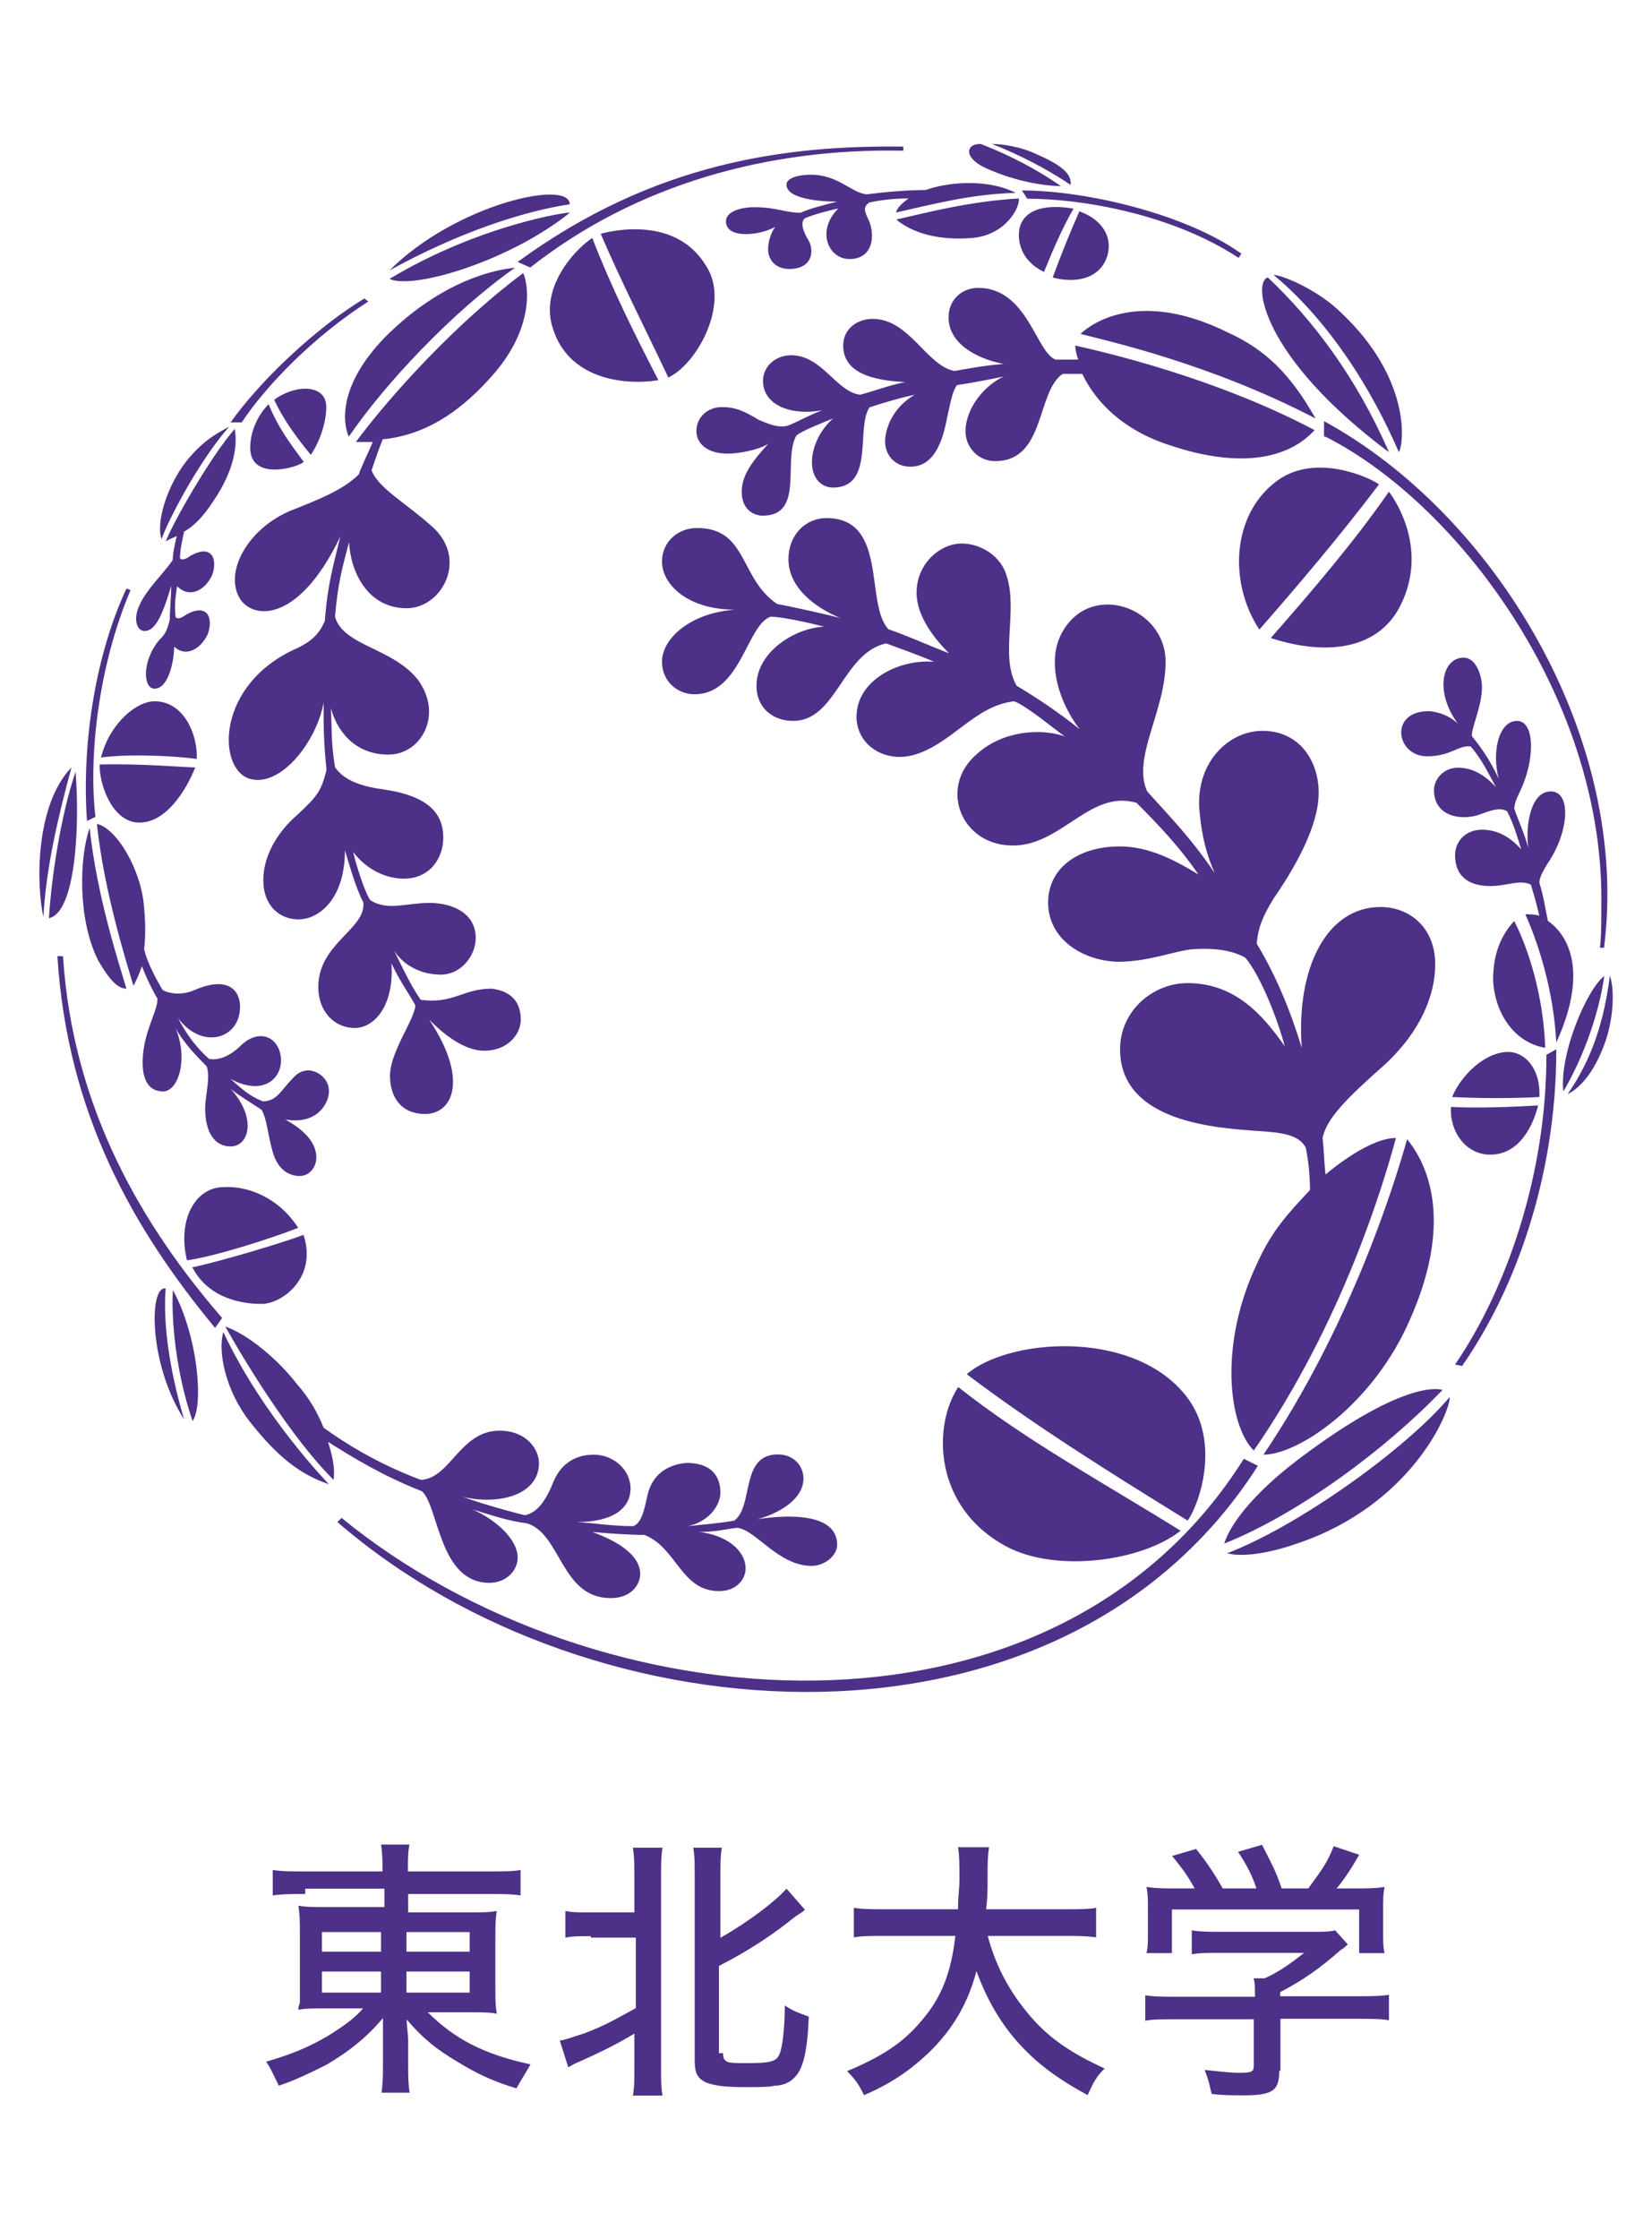 <?xml version="1.0" encoding="utf-8"?>
<!-- Generator: Adobe Illustrator 27.4.1, SVG Export Plug-In . SVG Version: 6.00 Build 0)  -->
<svg version="1.1" id="レイヤー_1" xmlns="http://www.w3.org/2000/svg" xmlns:xlink="http://www.w3.org/1999/xlink" x="0px"
	 y="0px" viewBox="0 0 682 924" style="enable-background:new 0 0 682 924;" xml:space="preserve">
<style type="text/css">
	.st0{fill:#4D3087;}
</style>
<g>
	<path class="st0" d="M128.3,187.7c-5.2-6.4-11-13.9-15.1-22.7c2.9-2.3,8.1-4.6,12.8-4.6c2.3,0,8.7,0.6,8.7,7.6
		C134.7,173.8,132.3,181.9,128.3,187.7 M59.7,260.4c5.2,0,8.1-9.3,11-18.6c0,3.5-0.6,9.9-0.6,13.9c-1.2,4.6-1.7,5.8-4.6,8.7
		c-7,8.7-6.4,19.8-1.7,19.8c5.8,0,8.1-11.6,8.1-17.4c4.6,4.6,11,1.2,13.9-5.2c2.3-6.4,0-12.8-8.7-8.1c-1.7,1.2-3.5,2.3-4.6,1.2
		c-0.6-5.2,0-8.7,0.6-12.8c5.2,5.2,11.6,1.7,14.5-4.6c2.3-6.4,0-12.8-8.7-8.1c-1.7,1.2-3.5,2.3-4.6,1.2c0-3.5,1.2-8.7,1.7-11
		c4.1-2.3,8.1-6.4,12.2-12.8c8.7-12.8,9.9-23.2,8.7-29.6c-10.5,12.2-25.6,38.9-28.5,46.5c0.6-0.6,2.3-1.2,4.6-2.3
		c-1.2,4.6-1.7,8.1-1.7,9.9c-4.6,7-15.1,15.7-15.1,24.4C56.2,258,57.4,260.4,59.7,260.4 M92.3,489.9c-11.6,0-19.2,13.4-15.1,30.2
		c12.2-1.7,35.4-9.3,45.9-13.4C114.9,494,102.1,489.3,92.3,489.9 M94.6,176.1c-2.9,1.7-9.9,4.6-17.4,13.9
		c-8.7,11-12.8,26.1-10.5,32.5C69,215.6,81.8,190.6,94.6,176.1 M31.2,318.5c-5.8,16.9-9.9,42.4-11,60.4
		C31.2,376.6,33,341.1,31.2,318.5 M17.9,378.3c1.2-20.3,5.8-40.1,11.6-61.6C14.4,332.4,15,365.5,17.9,378.3 M52.2,408
		C48.7,396.3,40,369.6,37,341.7c-4.1,11.6-5.2,37.2,3.5,54.6C45.2,404.5,48.7,408,52.2,408 M152.1,124.4l-1.7-1.2
		c-19.2,11.6-42.4,33.1-55.2,51.1h4.6C109.7,159.3,129.4,138.9,152.1,124.4 M81.2,313.2c0.6-8.7-4.6-23.8-17.4-23.8
		c-7.6,0-18.6,9.3-22.1,23.2C54.5,310.9,73.7,312.1,81.2,313.2 M103.3,184.8c0,13.9,19.8,8.1,22.1,5.8c-5.2-7-10.5-13.9-14.5-23.8
		C106.2,171.5,103.3,178.4,103.3,184.8 M56.2,339.4c12.2,1.2,20.9-13.9,24.4-22.7c-3.5,0-23.2-1.7-39.5-1.2
		C41.1,324.3,46.3,338.2,56.2,339.4 M235.2,87.8c0.6-0.6-36.6,4.6-74.4,27.3C170.7,119.7,210.8,107.5,235.2,87.8 M144,180.2
		c15.1-22.1,43-51.7,68.6-69.7c-7,0.6-29.6,4.6-53.5,28.5C139.3,159.3,141.6,174.9,144,180.2 M160.8,111.6
		c28.5-15.7,55.2-24.4,74.4-27.3C235.2,73.8,188.1,84.3,160.8,111.6 M39.4,337.1c-2.9-25,1.2-62.2,14.5-93.6l-1.7-0.6
		c-12.2,26.1-18.6,62.2-16.3,95.9L39.4,337.1z M615.2,476.5c11.6,0,17.4-11,19.8-20.3c-11,0.6-24.4,1.2-36,0.6
		C598.4,467.2,605.3,476.5,615.2,476.5 M600.7,563.1l2.9,0.6c21.5-30.8,38.9-77.3,38.9-130.7l-4.1,2.3
		C638.5,484.1,622.2,531.7,600.7,563.1 M506.6,641c6.4,1.7,17.4,0,29.1-4.1c46.5-15.7,62.8-53.5,62.8-60.4
		C579.8,598.6,535.6,629.9,506.6,641 M595.5,573.6c0,0-13.9-5.8-59.3,28.5c-19.2,14.5-28.5,27.3-30.8,34.9
		C536.2,624.7,572.2,598,595.5,573.6 M645.4,450.4c7.6-12.8,14.5-30.8,16.9-47.6C655.3,408,643.7,434.7,645.4,450.4 M664.6,402.7
		c-2.3,18-7,33.7-17.4,48.8c3.5-1.7,10.5-7,15.7-22.1C666.4,419,666.4,407.4,664.6,402.7 M26,394.6h-2.3
		c4.1,65.1,31.4,112.7,65.1,153.4l2.9-4.1C59.1,506.2,30.1,457.9,26,394.6 M68.4,531.7c-7-1.2-7,31.4,7.6,54
		C69.6,564.3,67.3,545.1,68.4,531.7 M79.5,586.4c4.6-6.4,2.3-34.9-8.1-54C71.3,531.7,69.6,557.3,79.5,586.4 M513.5,602
		c-79,125.5-267.3,110.4-372.5,24.4l-1.7,1.7c105.2,91.2,299.3,103.4,380-23.2L513.5,602z M174.2,615.4c7,6.4,7,37.8,27.9,37.8
		c6.4,0,11.6-4.6,11.6-10.5c0-7-8.1-15.1-18.6-19.8c7.6,2.3,13.9,4.6,22.7,5.8c13.9,4.6,13.9,30.8,34.3,30.8
		c8.7,0,12.2-5.8,12.2-9.9c0-7.6-8.7-13.4-19.8-17.4c7,0.6,14.5,1.2,21.5,1.2c13.4,5.2,15.1,23.2,30.8,23.2c7.6,0,11-5.2,11-9.3
		c0-7.6-8.1-13.9-19.2-15.1c7,0,11-1.2,15.7-1.7c7.6,0.6,16.9,15.7,30.8,15.7c5.2,0,10.5-4.1,10.5-8.7c0-15.1-26.7-11.6-33.1-10.5
		c8.7-2.3,19.2-8.1,19.2-16.9c0-5.2-4.1-9.9-10.5-9.9c-15.7,0-9.9,20.9-18,27.3c-6.4,1.2-13.9,1.7-19.2,2.3
		c8.1-1.7,13.4-8.1,13.4-13.9c0-7-4.1-12.2-13.9-12.2c-7.6,0.6-14.5,4.6-16.3,13.9c-1.2,5.2-2.3,11-5.8,12.2
		c-8.1,0-15.7-1.2-23.2-1.7c15.1,0,22.1-5.8,22.1-13.9c0-7.6-7-13.9-15.1-13.9c-8.1,0-13.9,4.1-16.9,11.6
		c-4.6,11.6-9.3,12.8-11.6,13.4c-7-1.7-19.2-5.2-25.6-7.6c14.5,3.5,31.4-0.6,31.4-13.9c0-5.8-5.2-13.4-16.3-13.4
		c-16.3,0-20.3,19.8-32.5,20.3c-18.6-7-32-15.7-40.1-21.5c-2.3-5.8-5.8-12.2-11-18c-7.6-9.9-19.8-20.3-29.6-23.8
		c0,0,22.7,41.3,44.7,63.3c0.6-3.5,0-8.7-2.3-15.7C145.7,601.5,157.9,609,174.2,615.4 M103.3,586.9c11,13.9,20.3,21.5,32.5,25.6
		c0,0-27.3-27.9-43.6-62.8C89.9,557.3,92.8,573.6,103.3,586.9 M569.9,374.3c-22.1,0-34.9,25-32.5,58.1c-4.6-15.1-10.5-29.6-18.6-43
		c0.6-6.4,2.3-11,7-18.6c3.5-5.2,18.6-26.7,18.6-43.6c0-13.4-8.1-25.6-23.2-25.6c-13.9,0-27.3,12.8-26.1,32c0.6,7,1.7,16.3,6.4,26.7
		c-9.9-14.5-18-22.7-27.9-33.7c-6.4-13.9,7.6-33.1,7.6-53.5c0-22.7-31.4-33.7-43-11.6c-6.4,12.2-0.6,29.1,7.6,39.5
		c-8.7-7-17.4-12.8-26.1-18c-7-12.2,0.6-30.8-4.1-45.3c-2.3-8.1-10.5-13.4-18.6-13.4c-8.7,0-18.6,8.1-18.6,20.3
		c0,9.9,7.6,19.2,13.4,25c-7.6-2.9-18-7.6-25-9.9c-9.9-10.5,0-45.9-25.6-45.9c-8.7,0-15.7,7-15.7,16.9c0,11.6,10.5,19.8,21.5,24.4
		c-4.1-1.2-22.1-5.2-26.1-5.8c-15.7-10.5-12.2-31.4-33.1-31.4c-8.1,0-14.5,5.8-14.5,13.9c0,9.3,10.5,19.8,30.2,19.8
		c-18,1.2-30.2,11.6-30.2,21.5c0,8.1,6.4,13.4,13.4,13.4c19.2,0,21.5-28.5,31.4-32c4.6,0,15.1,2.3,22.1,4.1
		c-12.2,0.6-27.9,10.5-27.9,24.4c0,9.3,7,14.5,15.1,14.5c18,0,20.3-27.9,38.4-32c4.6,1.7,14.5,5.2,19.8,7.6
		c-14.5-1.2-32,7.6-32,22.7c0,11.6,11.6,19.2,23.8,15.7c15.7-4.6,25-20.3,41.3-22.1c5.8,2.3,17.4,12.2,20.9,14.5
		c-9.9-3.5-25.6-2.3-36,7c-17.4,14.5-5.8,40.7,18,37.8c18-2.3,29.6-22.7,47.6-17.4c9.9,9.9,18,18.6,25.6,29.6
		c-10.5-6.4-20.9-11.6-32.5-11.6c-16.9,0-29.6,8.7-29.6,23.2s13.4,23.8,28.5,24.4c13.4,0,23.8-4.6,31.4-5.2
		c9.3-0.6,16.3,0.6,21.5,3.5c6.4,7.6,13.4,25.6,16.3,36.6c-9.3-13.4-20.9-26.1-40.1-26.1c-14.5,0-27.9,11.6-27.9,27.3
		c0,30.8,41.8,32.5,56.4,33.7c9.3,0.6,17.4,1.2,20.3,7c1.2,6.4,1.7,11.6,1.7,17.4c-9.3,9.9-15.7,16.9-21.5,29.6
		c-16.3,33.7-12.2,67.4-1.7,77.9c36.6-52.9,53.5-109.8,58.7-129c-7.6,0-18.6,6.4-29.1,15.1c-0.6-5.8-0.6-9.9-1.2-15.1
		c1.7-8.1,9.9-16.3,25.6-30.2c15.1-13.9,20.9-29.1,20.9-41.3C592.6,383,582.1,374.3,569.9,374.3 M228.2,135.4
		c6.4,20.9,29.1,23.8,43.6,21.5c-9.9-19.2-19.2-37.8-27.3-58.7C235.8,104.1,223,119.7,228.2,135.4 M313.1,173.2
		c-5.8-3.5-9.3-5.2-15.1-5.2s-10.5,4.1-10.5,9.9c0,5.2,4.6,9.3,12.8,9.3c5.2,0,13.4-1.7,16.9-4.1c-5.2,5.8-11,12.2-11,19.8
		s5.2,9.9,8.7,9.9c17.4,0,8.1-23.2,13.9-33.1c2.9-2.3,12.2-5.8,15.1-7c-5.8,5.2-8.7,12.2-8.7,18c0,7,4.1,10.5,8.7,10.5
		c17.4,0,9.3-25,15.1-33.1c7-2.3,13.4-4.1,18.6-5.2c-9.9,5.8-12.2,15.1-12.2,19.2c0,5.8,4.1,10.5,10.5,10.5c9.9,0,13.4-11,15.1-20.3
		c1.7-7.6,2.3-11,4.1-13.4c4.6-0.6,13.4-2.3,19.2-3.5c-7.6,3.5-15.7,12.8-15.7,22.7c0,6.4,5.2,12.2,12.2,12.2
		c20.9,0,16.9-28.5,27.9-36h8.1c5.2,11,16.3,23.2,36.6,29.6c27.9,9.3,48.2,5.8,59.3-6.4c-41.8-22.1-88.3-32.5-98.8-34.9
		c0,1.7,0.6,4.1,1.2,5.8c-2.9,0-5.8,0-9.3,0c-8.1-2.9-11.6-29.6-32-29.6c-6.4,0-12.2,4.6-12.2,12.2c0,10.5,11,16.9,22.7,19.2
		c-7.6,0.6-13.4,1.7-20.3,2.9c-11.6-2.3-18.6-21.5-33.7-21.5c-6.4,0-12.2,4.1-12.2,11c0,12.8,15.7,14.5,25.6,15.1
		c-6.4,1.2-12.2,3.5-18.6,5.2c-9.9-1.2-15.7-16.3-28.5-16.3c-6.4,0-11.6,4.6-11.6,10.5c0,10.5,12.2,14.5,24.4,12.2
		c-5.8,2.3-9.9,4.6-12.8,5.8C322.4,177.3,317.1,174.9,313.1,173.2 M415.3,638.1c20.3,11,55.8,6.4,72.1-6.4
		c-30.8-19.2-63.9-37.2-91.8-59.3C385.1,588.1,385.1,621.8,415.3,638.1 M291.6,109.9C278.2,87.2,248,96.5,248,96.5
		c8.7,20.3,18.6,39.5,27.9,59.3C288.1,150,301.4,125,291.6,109.9 M527.5,198.2c-19.2,13.9-20.3,42.4-7.6,61.6
		c16.3-18.6,33.1-38.4,49.4-59.9C566.4,197.6,543.8,186.6,527.5,198.2 M401.4,98.2c13.9-1.2,19.8-12.8,19.2-16.3
		c-19.8,1.2-35.4,5.2-50.6,8.7C376.4,95.9,386.9,99.4,401.4,98.2 M577.5,251.1c11-20.3,2.3-39.5-4.1-48.2
		c-14.5,20.9-32,41.3-48.8,60.4C547.8,270.8,568.2,267.9,577.5,251.1 M599.5,452.7c11,0.6,26.1,0.6,36,0
		c0.6-12.2-6.4-18.6-12.8-18.6C612.9,434.1,603,444,599.5,452.7 M625.1,380.1c-7,7.6-8.7,16.3-8.7,24.4c0.6,12.8,8.1,25.6,21.5,27.9
		C637.3,411.4,630.9,391.1,625.1,380.1 M488,574.1c-22.7-25.6-72.1-21.5-88.9-7c28.5,21.5,59.3,40.7,91.2,60.4
		C495.5,620.1,504.8,592.7,488,574.1 M649.5,402.7c0-11-4.6-18.6-10.5-22.7c-1.2-5.8-1.7-9.9-3.5-15.7c0-2.3,1.7-5.2,3.5-8.1
		c8.7-12.8,9.9-29.6,1.2-29.6c-8.1,0-10.5,13.4-9.3,23.2c-1.7-6.4-4.6-12.2-5.8-16.3c0.6-3.5,0.6-2.9,3.5-9.3
		c5.2-12.8,4.6-26.7-2.3-26.7c-7.6,0-10.5,12.8-7.6,23.8c-4.1-8.7-8.1-13.9-11-17.4c-0.6-2.9,4.1-12.2,4.1-20.3
		c0-4.6-2.3-12.2-7.6-12.2c-8.7,0-12.2,13.9-2.3,27.3c-4.1-4.1-9.9-5.2-12.2-5.2c-16.3,0-13.4,18.6-0.6,18.6c9.9,0,12.8-4.6,18-4.1
		c4.6,5.2,7.6,11.6,10.5,16.9c-5.2-5.8-10.5-8.1-15.7-8.1c-5.8,0-9.9,4.6-9.9,9.3c0,11,11.6,12.8,19.2,9.9c4.6-1.7,8.1-2.9,11-1.2
		c2.3,4.6,3.5,8.1,5.8,15.7c-5.2-5.8-10.5-8.1-16.3-8.1c-6.4,0-11,4.6-11,10.5c0,12.2,11,13.9,20.3,12.2c4.1-0.6,7.6-1.7,11,0
		c1.2,4.1,1.2,3.5,3.5,12.8c-1.7-0.6-4.1-0.6-5.8-0.6c5.2,11.6,11.6,30.8,12.8,52.9C646,422.5,649.5,412.6,649.5,402.7 M547.2,180.2
		c54,27.3,113.9,106.3,113.9,190.6c0,7.6,0,16.3-0.6,20.3h1.7c11-86.6-45.3-179-115.6-217.3v6.4H547.2z M582.1,544.5
		c15.7-35.4,10.5-59.9-1.2-74.4c-5.2,18.6-23.2,76.7-59.3,130.2C536.2,600.3,567,579.4,582.1,544.5 M577.5,186.6
		c2.3-4.1,4.6-30.8-23.8-57.5c-8.7-8.7-22.7-15.1-27.9-15.7C525.7,113.9,554.8,134.3,577.5,186.6 M428.7,64
		c-7-3.5-15.1-4.6-19.2-4.6c10.5,4.1,22.1,9.9,32.5,16.9C442.1,73.8,442.1,69.8,428.7,64 M218.9,110.4c43.6-34.3,98.2-49.4,154-48.2
		v-1.7c-48.2-0.6-102.9,6.4-159.2,47.6L218.9,110.4z M406.6,69.2c13.9,6.4,26.7,7.6,31.4,7.6c-9.3-6.4-19.8-12.2-33.1-17.4
		C398.5,59.3,397.9,65.1,406.6,69.2 M357.8,80.2c-6.4-0.6-11.6-8.1-23.2-8.1c-4.6,0-9.9,1.2-9.9,4.1c0,5.8,13.4,7,20.9,7
		c-4.6,1.2-11.6,2.9-15.1,4.6c-6.4,0-9.9-2.3-19.2-2.3c-5.2,0-11.6,1.7-11.6,5.8c0,7.6,14.5,5.8,20.3,2.3c-2.3,3.5-2.9,7-2.9,9.3
		c0,4.1,2.9,8.1,8.7,8.1c9.3,0,10.5-7,8.1-11.6c-3.5-5.8-2.9-8.1-1.7-9.3c4.1-1.7,8.7-2.9,13.9-4.1c-9.3,9.3-4.1,20.9,4.6,20.9
		c9.9,0,10.5-9.9,8.1-15.7c-2.3-4.6-2.3-5.8,0-7.6c5.2-1.2,11-1.7,16.3-1.7c-2.3,1.7-4.6,3.5-5.2,5.8c15.7-3.5,30.8-7.6,49.4-8.1
		c-9.9-5.2-25.6-5.2-37.2-1.2C374.1,78.5,366.5,79.1,357.8,80.2 M135.8,450.4c0-4.6-3.5-8.1-8.1-8.7c-2.3,0-4.6,0.6-7,3.5
		c-4.6,4.6-6.4,9.3-12.2,9.3c-5.8-2.3-8.7-5.2-13.4-9.3c12.8,7,20.9,0.6,20.9-7.6c0-8.7-8.1-13.9-16.3-6.4
		c-5.2,5.2-9.9,6.4-13.4,5.8c-4.6-4.1-9.3-9.9-12.8-16.9c9.9,13.4,25.6,8.7,25.6-4.6c0-7-5.2-12.8-18.6-7c-5.2,2.3-10.5,1.7-13.4,0
		c-1.7-2.9-6.4-11-7.6-16.9c0.6-4.6,0.6-10.5,0-16.9C58.5,359.1,48.1,341.7,40,340c2.9,27.3,11.6,55.2,15.1,66.8
		c1.2-2.3,2.3-4.6,3.5-8.1c1.7,4.6,4.6,10.5,6.4,13.4c0,3.5-1.7,6.4-4.1,13.9c-2.9,9.3-4.1,24.4,6.4,24.4c6.4,0,10.5-13.4,5.2-26.1
		c3.5,6.4,9.3,12.2,12.8,15.7c1.7,4.6-0.6,12.2-0.6,17.4c0,9.3,3.5,15.7,10.5,15.7c7.6,0,11-11.6,0-23.8c3.5,2.9,7.6,5.2,12.8,8.7
		c2.3,4.1,2.3,9.3,4.6,17.4s7.6,9.9,11,9.9c4.6,0,7-4.1,7-7.6c0-7.6-7.6-12.8-12.8-15.7C131.2,464.3,135.8,455,135.8,450.4
		 M201.5,156.9c19.2-20.3,16.9-38.9,14.5-44.2c-26.7,19.8-54,49.4-69.1,69.7c2.3,0,4.6,0,7,0c-1.7,4.1-4.1,8.7-5.8,13.4
		c-6.4,6.4-16.9,10.5-28.5,15.1c-16.3,7-26.1,23.2-21.5,34.3c4.1,10.5,24.4,13.9,42.4-23.8c-2.9,12.2-5.2,19.2-6.4,34.9
		c-2.3,5.2-5.2,8.1-11,11c-33.7,14.5-33.7,49.4-20.3,54c12.8,4.1,27.9-15.1,30.8-31.4c0,11,0,15.7,1.2,27.9
		c-2.3,8.7-3.5,10.5-12.2,18.6c-8.1,7-13.9,16.9-13.9,26.7c0,11,7,16.3,14.5,16.3c8.7,0,19.2-8.7,19.2-28.5
		c2.3,7.6,4.6,15.7,7.6,21.5c1.2,11-18.6,16.9-18.6,34.9c0,9.9,6.4,16.9,15.1,16.9c8.1,0,16.3-9.3,15.1-26.7
		c2.9,6.4,7,12.2,9.9,17.4c-0.6,6.4-10.5,19.2-10.5,29.1c0,8.1,4.1,15.7,14.5,15.7c11.6,0,18-14.5,1.7-38.9
		c5.2,5.2,13.9,12.8,22.7,12.8c9.9,0,15.1-7,15.1-12.8c0-9.3-6.4-12.2-12.2-12.8c-11.6,0-15.7,6.4-29.1,4.6
		c-4.1-5.8-7.6-13.4-11-20.3c4.1,6.4,11.6,9.9,19.2,9.9c8.7,0,14.5-8.1,14.5-15.1c0-10.5-9.9-14.5-19.2-14.5
		c-9.3,0-17.4,3.5-24.4-1.2c-2.3-3.5-5.8-14.5-7-19.8c5.8,7.6,13.9,11,20.9,11c11,0,16.3-8.7,16.3-16.9c0-9.3-5.2-16.9-23.8-19.8
		c-9.3-1.2-16.9-3.5-20.9-9.3c-1.7-10.5-1.2-14.5-1.7-24.4c2.3,8.7,9.3,19.2,23.8,19.2c13.4,0,22.7-16.3,12.2-30.8
		c-10.5-13.4-30.8-13.9-34.3-26.1c1.2-13.9,2.9-19.8,5.8-30.8c0.6,12.2,7.6,27.3,23.8,27.3c14.5,0,25.6-20.3,10.5-33.7
		c-11-9.9-22.1-15.7-25-23.2c1.2-3.5,2.9-8.7,4.6-12.8C174.8,179.6,188.7,170.9,201.5,156.9 M446.1,137.8c11,2.9,53.5,12.2,97,34.9
		c-10.5-18.6-20.9-28.5-36-35.4C465.9,116.8,446.1,137.8,446.1,137.8 M424.1,82c22.7,0,59.9,6.4,87.2,24.4l1.2-1.7
		c-22.7-16.3-63.9-26.1-90.6-26.1L424.1,82z M421.7,91.9c-2.3,4.6-1.7,15.1,9.3,20.3c3.5-8.7,8.1-19.2,12.2-26.1
		C442.1,86,426.4,82.6,421.7,91.9 M445.6,87.2c-4.1,9.3-7.6,18-11,27.3c5.8,1.7,16.9,2.3,21.5-6.4
		C459.5,101.7,458.3,91.9,445.6,87.2 M107.9,538.1c8.7,0,23.2-11,17.4-28.5c-7.6,2.9-32.5,10.5-45.9,13.4
		C86.4,536.4,101,538.1,107.9,538.1 M573.4,186.6c-13.4-30.8-31.4-54.6-50-72.1C517,116.3,520.5,147.1,573.4,186.6"/>
	<g>
		<path class="st0" d="M126,781.6c-6.4,0-9.3,0-13.4,0.6v-10.5c4.1,0.6,7.6,0.6,13.9,0.6h31.4v-0.6c0-4.1,0-7-0.6-10.5H169
			c-0.6,3.5-0.6,6.4-0.6,10.5v0.6h32c7.6,0,11,0,14.5-0.6v10.5c-3.5-0.6-8.1-0.6-13.9-0.6h-32.5v7.6h23.8c7,0,9.3,0,12.8-0.6
			c-0.6,3.5-0.6,6.4-0.6,11.6v19.2c0,7,0,7.6,0.6,11.6c-2.9-0.6-6.4-0.6-12.8-0.6h-15.7c11,11,23.2,17.4,42.4,21.5
			c-2.3,4.1-3.5,5.8-5.8,9.9c-9.9-2.9-16.9-6.4-24.4-11c-8.7-5.2-13.9-9.3-20.9-17.4c0,2.9,0.6,6.4,0.6,8.1v9.3
			c0,5.8,0,8.7,0.6,12.8h-11.6c0.6-4.1,0.6-7,0.6-12.8v-9.9c0-1.7,0-5.2,0-8.1c-6.4,7.6-13.4,13.4-23.2,19.2
			c-5.8,2.9-12.8,6.4-19.8,8.7c-2.3-4.6-2.9-6.4-5.2-9.9c9.9-2.9,17.4-5.8,26.1-11c6.4-4.1,10.5-7,13.9-11h-13.9
			c-7,0-9.9,0-12.8,0.6c0-1.2,0-1.2,0.6-2.9c0-0.6,0-0.6,0-8.7v-19.2c0-6.4,0-8.1-0.6-12.2c2.9,0.6,5.8,0.6,12.8,0.6h22.7v-7.6H126
			V781.6z M132.9,797.3v8.1h24.4v-8.1H132.9z M132.9,813.6v8.7h24.4v-8.7H132.9z M167.8,805.4h26.1v-8.1h-26.1V805.4z M167.8,822.3
			h26.1v-8.7h-26.1V822.3z"/>
		<path class="st0" d="M243.9,799c-4.6,0-7.6,0-10.5,0.6v-11c2.9,0.6,5.2,0.6,10.5,0.6h18v-13.9c0-5.8,0-8.7-0.6-12.8h12.2
			c-0.6,3.5-0.6,7-0.6,12.8v76.7c0,6.4,0,9.3,0.6,12.8h-12.2c0.6-3.5,0.6-7,0.6-12.8v-12.8c-7.6,4.6-13.9,7.6-22.7,11.6
			c-1.7,0.6-3.5,1.7-4.6,2.3l-3.5-11c3.5-0.6,5.8-1.7,9.9-2.9c9.3-3.5,13.9-6.4,21.5-10.5v-29.1h-18.6V799z M298.5,847.3
			c0,2.3,0.6,2.9,1.7,3.5s4.1,0.6,8.7,0.6c8.7,0,11.6-0.6,12.8-3.5c1.2-2.3,2.3-10.5,2.3-20.3c3.5,2.3,5.2,2.9,9.9,4.6
			c-0.6,14.5-2.3,22.1-6.4,25.6c-1.7,1.7-4.6,2.9-7.6,2.9c-2.3,0.6-6.4,0.6-12.2,0.6c-8.7,0-12.2-0.6-15.7-1.7
			c-4.1-1.7-5.2-4.1-5.2-9.3v-75c0-6.4,0-9.3-0.6-12.8H298c-0.6,3.5-0.6,7-0.6,12.8v24.4c12.2-7,22.7-15.1,27.3-20.3l7.6,8.7
			c-1.2,1.2-1.7,1.2-4.1,2.9c-8.7,7-18,13.4-31.4,20.3v36H298.5z"/>
		<path class="st0" d="M407.8,799c2.9,11,8.1,21.5,15.7,30.8c8.7,11,18.6,17.4,32.5,23.8c-3.5,3.5-4.6,5.8-7,11
			c-12.8-7-21.5-13.4-29.6-22.7c-7-8.1-12.2-17.4-16.3-28.5c-3.5,13.4-9.9,24.4-20.3,34.3c-7.6,7-15.1,12.2-26.1,16.9
			c-2.3-4.6-3.5-6.4-7-9.9c13.9-5.8,23.2-11.6,30.8-20.9c8.1-9.3,12.2-19.8,13.9-34.9h-28.5c-7,0-9.9,0-13.4,0.6v-12.2
			c3.5,0.6,7.6,0.6,13.9,0.6h29.1c0-5.8,0.6-8.1,0.6-12.8c0-5.2,0-9.3-0.6-12.8h12.8c-0.6,4.1-0.6,6.4-0.6,12.8
			c0,5.2,0,8.1-0.6,12.8h32c6.4,0,10.5,0,13.4-0.6v12.2c-4.1-0.6-7.6-0.6-13.4-0.6H407.8z"/>
		<path class="st0" d="M528.1,854.8c0,8.1-2.9,9.9-15.1,9.9c-2.9,0-8.7,0-12.8-0.6c-1.2-5.2-1.7-7-2.9-9.9
			c5.8,0.6,10.5,1.2,14.5,1.2c5.2,0,5.8-0.6,5.8-2.9v-19.2h-32c-5.8,0-9.9,0-12.8,0.6v-10.5c3.5,0.6,7.6,0.6,12.8,0.6h32.5v-1.2
			c0-2.3,0-4.6-0.6-6.4h4.6c6.4-2.9,11-6.4,16.3-10.5h-35.4c-4.1,0-8.1,0-11,0.6v-9.9c3.5,0.6,7,0.6,11.6,0.6h38.9
			c4.1,0,6.4,0,8.7-0.6l5.2,5.8c-1.7,1.7-2.9,2.3-2.9,2.3c-8.7,7.6-15.1,12.2-25,17.4v1.7H560c5.2,0,9.9,0,13.4-0.6v10.5
			c-3.5-0.6-7.6-0.6-13.4-0.6h-31.4v21.5H528.1z M493.2,779.3c-2.9-5.2-4.6-7.6-9.3-13.4l9.9-2.9c4.1,5.2,7,9.3,11,16.3h13.9
			c-1.7-5.2-4.1-9.9-7.6-15.1l9.9-2.9c4.1,8.1,5.8,11,8.1,18h11c4.6-6.4,7.6-9.9,10.5-17.4l10.5,3.5c-2.9,5.2-6.4,10.5-9.3,13.9h6.4
			c7.6,0,9.3,0,13.4-0.6c-0.6,2.9-0.6,5.2-0.6,9.3v9.9c0,2.9,0,5.8,0.6,8.1h-10.5v-18h-77.3v18h-10.5c0.6-2.3,0.6-5.2,0.6-8.1V788
			c0-4.1,0-6.4-0.6-9.3c4.6,0.6,6.4,0.6,13.4,0.6H493.2z"/>
	</g>
</g>
</svg>
